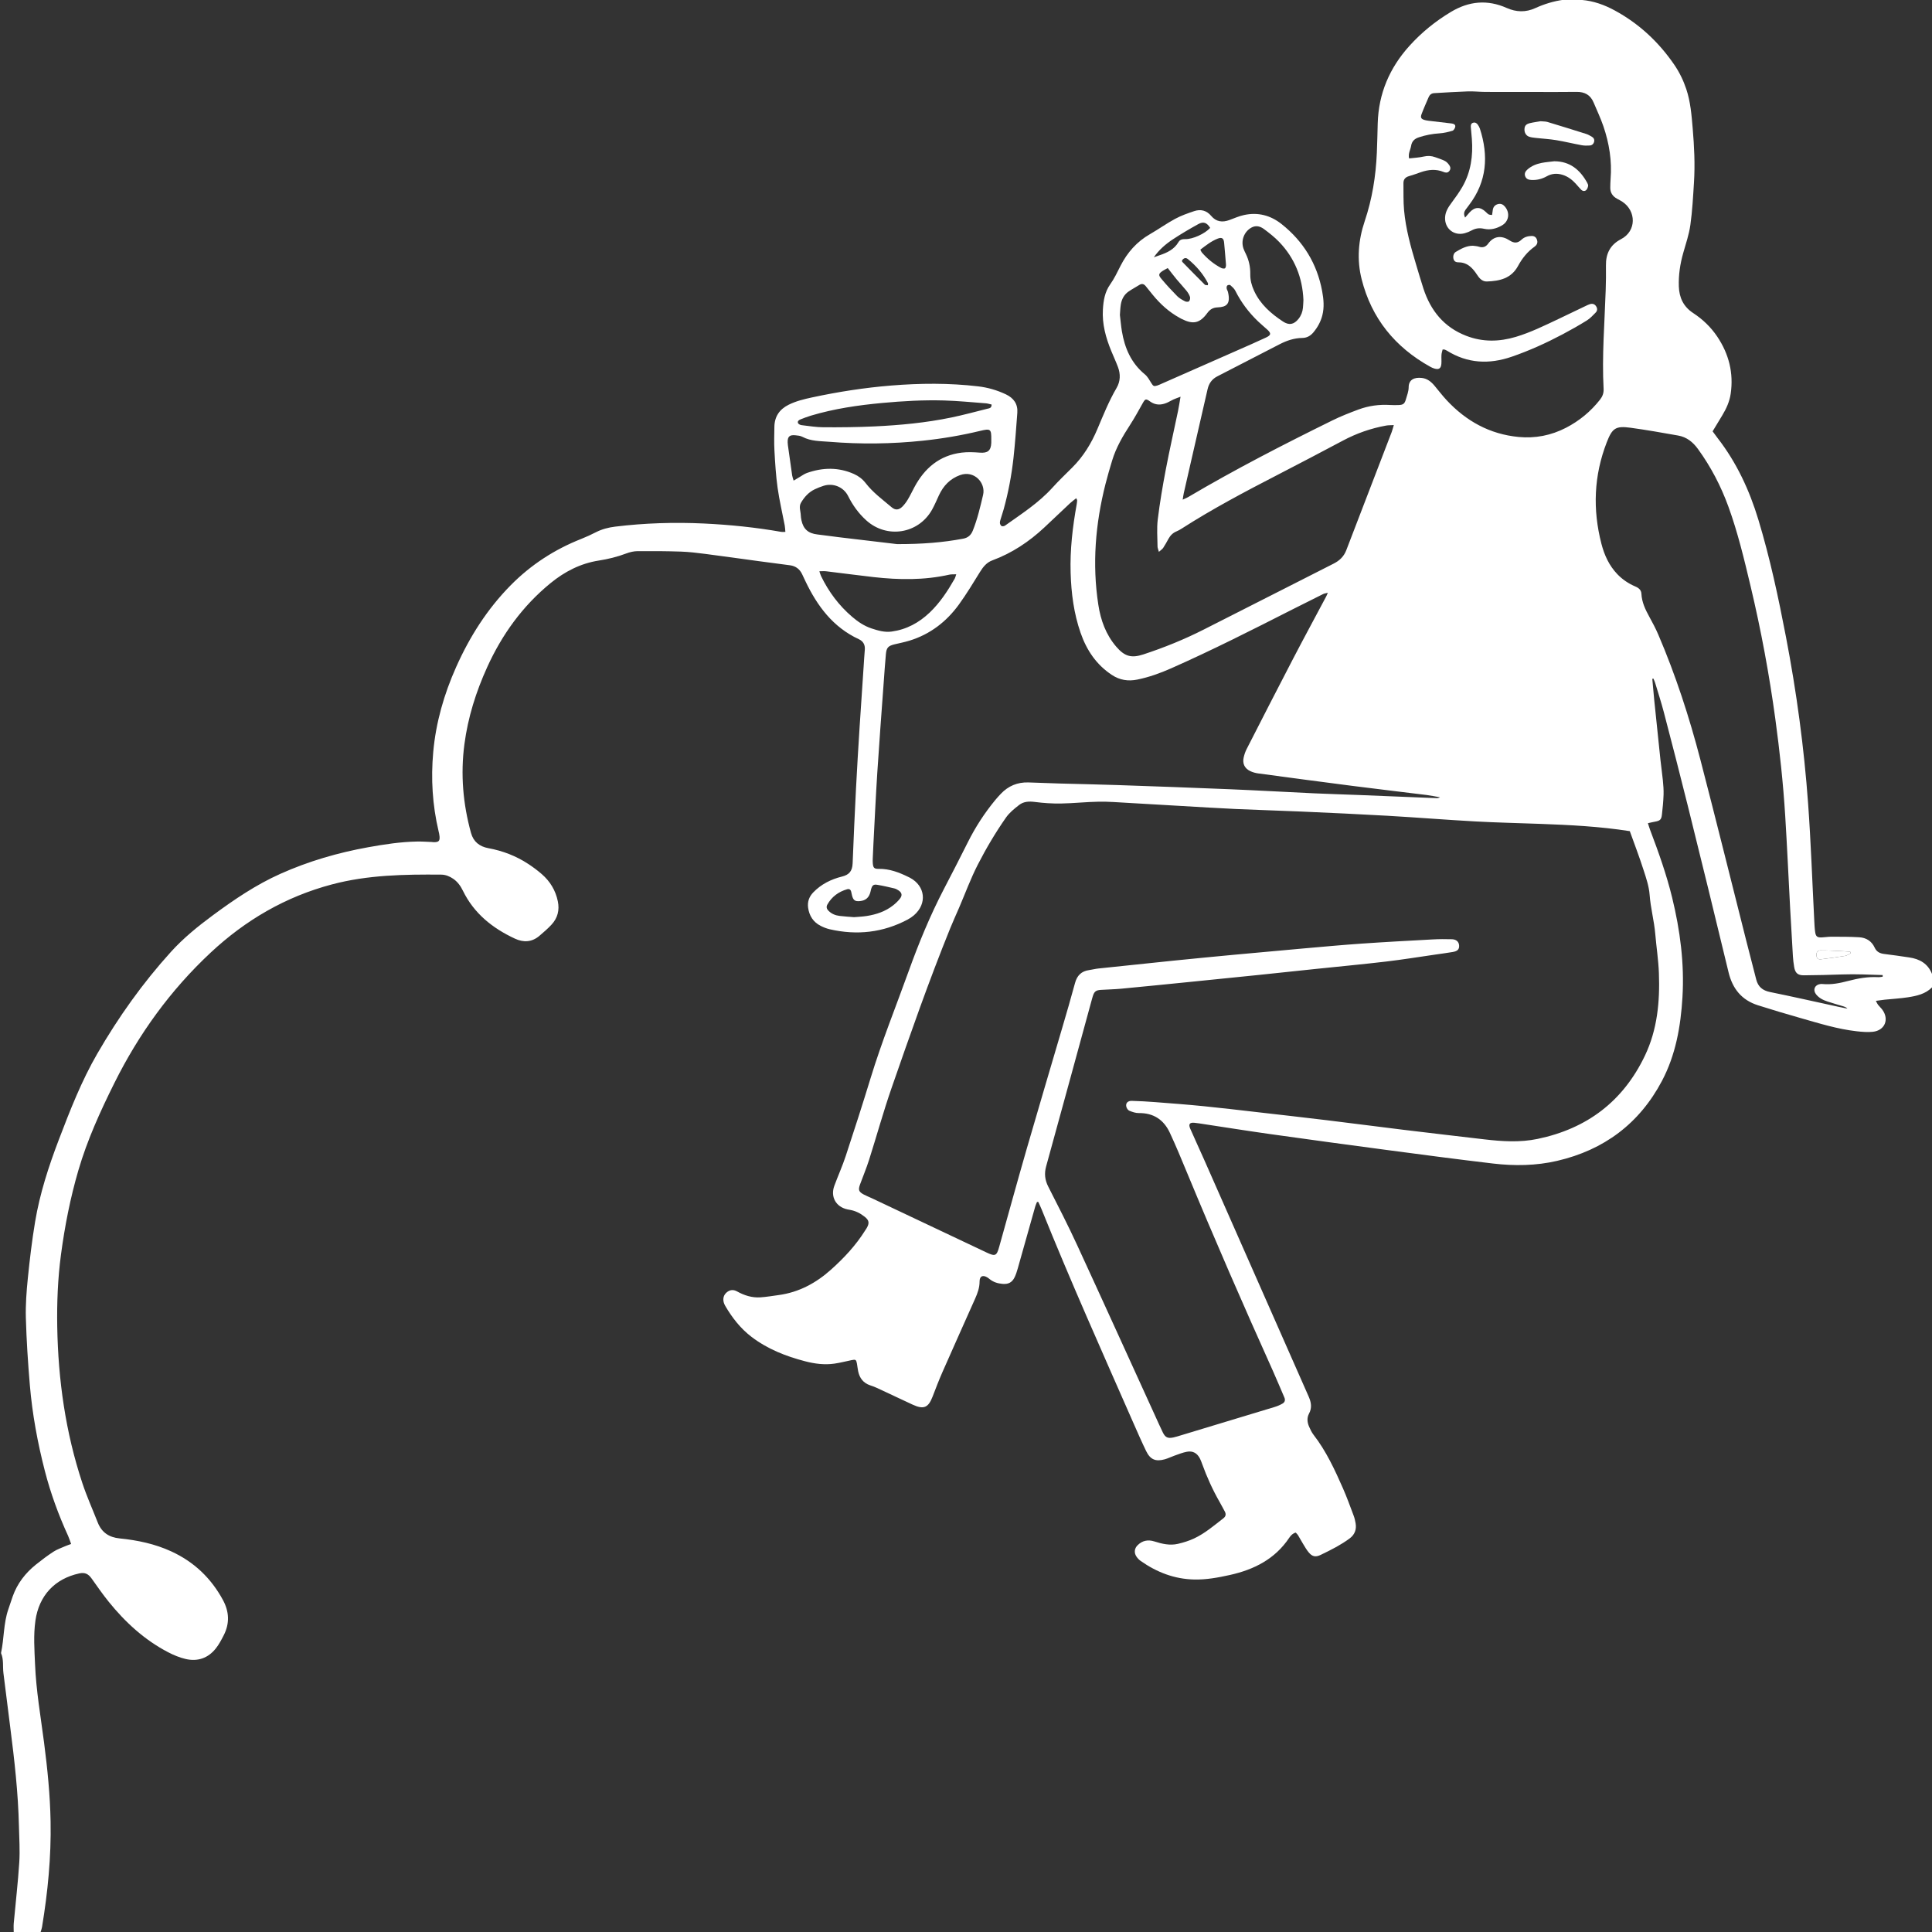 <?xml version="1.0" encoding="utf-8"?>
<!-- Generator: Adobe Illustrator 24.1.2, SVG Export Plug-In . SVG Version: 6.00 Build 0)  -->
<svg version="1.1" id="Layer_1" xmlns="http://www.w3.org/2000/svg" xmlns:xlink="http://www.w3.org/1999/xlink" x="0px" y="0px"
	 viewBox="0 0 1080 1080" style="enable-background:new 0 0 1080 1080;" xml:space="preserve">
<rect x="0" y="0" width="1080" height="1080" fill="#333333" stroke="none"/>
<style type="text/css">
	.st0{fill:#FFFFFF;}
</style>
<g>
	<path class="st0" d="M1080,551.95c-3.7,3.75-8.58,4.78-13.46,5.54c-4.29,0.67-8.65,0.89-12.98,1.34c-1.51,0.16-3.01,0.4-4.93,0.65
		c0.54,1.01,0.78,1.66,1.18,2.17c0.77,0.97,1.71,1.81,2.44,2.81c3.95,5.41,1.35,11.61-5.34,12.32c-2.95,0.31-6.01,0.04-8.98-0.29
		c-10.76-1.2-21.06-4.45-31.42-7.39c-7.96-2.26-15.9-4.64-23.79-7.14c-9.11-2.89-14.25-9.25-16.47-18.52
		c-7.45-31.01-15.07-61.99-22.75-92.95c-4.34-17.49-8.86-34.93-13.41-52.37c-1.44-5.51-3.21-10.93-4.85-16.38
		c-0.25-0.83-0.65-1.61-0.98-2.41c-0.21,0.05-0.41,0.11-0.62,0.16c0.35,3.87,0.67,7.75,1.06,11.61c1.15,11.24,2.31,22.47,3.5,33.7
		c0.4,3.81,0.98,7.61,1.35,11.42c0.26,2.67,0.48,5.37,0.39,8.05c-0.13,3.72-0.49,7.44-0.92,11.14c-0.33,2.83-1.07,3.4-3.93,3.92
		c-1.19,0.21-2.36,0.51-3.9,0.84c0.49,1.5,0.81,2.66,1.24,3.78c4.7,12.4,9.15,24.89,12.3,37.79c4.47,18.32,6.9,36.88,5.77,55.75
		c-0.97,16.25-3.77,32.2-11.46,46.75c-12.6,23.84-32.39,38.61-58.59,44.69c-11.82,2.74-23.87,2.9-35.86,1.49
		c-19.75-2.33-39.47-4.93-59.19-7.55c-21.87-2.9-43.74-5.87-65.59-8.94c-13.13-1.85-26.22-3.95-39.33-5.93
		c-0.92-0.14-1.85-0.25-2.78-0.35c-2.65-0.27-3.46,0.75-2.36,3.27c2.53,5.79,5.21,11.52,7.76,17.3
		c19.49,44.16,38.96,88.33,58.46,132.49c1.4,3.18,1.95,6.25,0.18,9.53c-1.25,2.33-1,4.86,0.03,7.23c0.7,1.61,1.47,3.25,2.53,4.62
		c7.05,9.1,11.82,19.46,16.42,29.89c2.21,5.02,4.06,10.2,6,15.34c0.51,1.34,0.82,2.78,1.07,4.2c0.61,3.48-0.53,6.4-3.34,8.48
		c-2.32,1.72-4.8,3.26-7.32,4.68c-2.89,1.62-5.88,3.06-8.86,4.51c-2.77,1.34-4.64,1.04-6.64-1.32c-1.26-1.49-2.22-3.23-3.25-4.9
		c-0.98-1.59-1.84-3.24-2.81-4.83c-0.31-0.51-0.81-0.91-1.28-1.42c-1.65,0.48-2.73,1.6-3.58,2.87
		c-7.99,11.98-19.77,17.87-33.36,20.87c-6.49,1.43-13,2.64-19.69,2.5c-11.15-0.23-21.05-4.06-30.07-10.42
		c-0.91-0.64-1.72-1.52-2.34-2.45c-1.38-2.07-1.13-4.48,0.63-6.25c2.67-2.7,5.88-3.3,9.44-2.16c4.29,1.37,8.67,2.38,13.14,1.34
		c3.1-0.72,6.21-1.68,9.08-3.03c6.05-2.84,11.1-7.21,16.35-11.27c1.38-1.07,1.57-2.33,0.75-3.83c-0.95-1.72-1.84-3.48-2.82-5.19
		c-3.93-6.85-7.17-14.01-9.85-21.43c-0.35-0.97-0.71-1.95-1.17-2.87c-1.57-3.09-3.98-4.49-7.37-3.85c-2.32,0.43-4.55,1.35-6.79,2.13
		c-1.85,0.64-3.63,1.55-5.51,2.08c-5.13,1.43-8.12,0.17-10.44-4.61c-2.48-5.12-4.77-10.35-7.06-15.56
		c-17.46-39.74-35.2-79.35-51.4-119.63c-0.56-1.39-1.22-2.73-1.84-4.09c-0.24,0.02-0.48,0.04-0.71,0.06
		c-0.32,0.81-0.72,1.6-0.96,2.44c-3.27,11.56-6.5,23.13-9.78,34.68c-0.48,1.69-1.01,3.39-1.77,4.96c-1.45,2.96-3.58,3.99-6.84,3.69
		c-2.64-0.24-5.07-0.99-7.16-2.69c-0.4-0.33-0.81-0.65-1.25-0.92c-2.55-1.54-4.33-0.73-4.33,2.28c0,3.45-1.12,6.5-2.47,9.54
		c-6.11,13.72-12.27,27.42-18.32,41.17c-1.96,4.45-3.7,9-5.44,13.54c-2.42,6.33-4.99,7.44-11.2,4.58
		c-6.77-3.12-13.5-6.33-20.26-9.47c-1.12-0.52-2.31-0.92-3.48-1.32c-3.82-1.28-5.91-4.04-6.71-7.87c-0.3-1.42-0.42-2.87-0.68-4.3
		c-0.39-2.16-0.76-2.38-2.93-1.93c-3.24,0.67-6.45,1.51-9.72,1.98c-5.51,0.79-10.96,0.08-16.31-1.32
		c-10.81-2.81-21.08-6.85-30.04-13.7c-6.1-4.67-10.73-10.62-14.59-17.21c-0.31-0.53-0.58-1.1-0.77-1.69
		c-0.75-2.3-0.18-4.47,1.56-5.92c1.79-1.5,3.74-1.67,5.77-0.54c4.07,2.26,8.4,3.63,13.07,3.32c3.4-0.23,6.78-0.81,10.17-1.27
		c11.39-1.54,20.96-6.74,29.43-14.34c7.22-6.48,13.76-13.49,18.92-21.73c0.27-0.44,0.59-0.85,0.85-1.3
		c1.67-2.86,1.42-4.46-1.13-6.45c-2.39-1.88-5.04-3.25-8.08-3.79c-0.51-0.09-1.02-0.18-1.53-0.29c-6.43-1.39-9.59-7.03-7.3-13.22
		c2.05-5.53,4.49-10.94,6.34-16.54c4.8-14.55,9.5-29.14,13.98-43.79c6.18-20.23,14.1-39.83,21.26-59.71
		c5.62-15.61,11.92-30.92,19.58-45.66c4.54-8.73,9.06-17.48,13.45-26.28c4.23-8.48,9.35-16.37,15.38-23.67
		c0.99-1.2,2.04-2.34,3.11-3.47c4.16-4.38,9.28-6.5,15.31-6.33c5.9,0.17,11.8,0.44,17.71,0.61c10.67,0.3,21.34,0.49,32.01,0.86
		c21.02,0.72,42.04,1.46,63.05,2.34c15.84,0.66,31.66,1.57,47.5,2.3c8.28,0.38,16.57,0.6,24.85,0.93
		c14.28,0.57,28.57,1.16,42.85,1.74c0.7,0.03,1.4,0,2.17-0.47c-2.5-0.43-5-0.97-7.52-1.29c-13.78-1.72-27.57-3.31-41.34-5.08
		c-17.57-2.25-35.13-4.61-52.69-6.97c-1.52-0.2-3.07-0.63-4.45-1.27c-3.2-1.49-4.52-4.24-3.73-7.68c0.37-1.6,0.9-3.21,1.65-4.67
		c8.58-16.79,17.16-33.58,25.87-50.3c6.12-11.76,12.45-23.42,18.67-35.13c0.24-0.45,0.41-0.92,0.86-1.93
		c-1.15,0.29-1.91,0.35-2.54,0.66c-5.75,2.85-11.49,5.72-17.22,8.62c-22.44,11.4-44.88,22.79-67.9,32.97
		c-6.07,2.68-12.29,4.93-18.83,6.26c-5.15,1.05-9.82,0.32-14.24-2.59c-8.7-5.73-14.13-13.87-17.48-23.51
		c-3.78-10.86-5.24-22.15-5.58-33.59c-0.39-12.9,1.11-25.65,3.4-38.33c0.13-0.71,0.21-1.43,0.24-2.15c0.01-0.26-0.21-0.52-0.51-1.21
		c-1.24,1-2.39,1.81-3.41,2.76c-4.84,4.53-9.63,9.12-14.48,13.65c-8.5,7.93-18.01,14.27-28.97,18.32c-3.21,1.18-5.15,3.61-6.89,6.42
		c-3.82,6.16-7.56,12.39-11.81,18.25c-7,9.64-16.09,16.66-27.61,20.21c-2.76,0.85-5.62,1.4-8.44,2.08c-3.5,0.85-4.47,1.87-4.79,5.49
		c-0.47,5.26-0.84,10.53-1.22,15.8c-1.22,16.84-2.51,33.68-3.59,50.54c-0.85,13.13-1.44,26.28-2.14,39.41
		c-0.15,2.79-0.28,5.58-0.39,8.38c-0.04,0.93-0.06,1.87,0.02,2.8c0.22,2.47,0.76,3.13,3.31,3.09c6-0.1,11.37,1.96,16.61,4.54
		c0.28,0.14,0.56,0.27,0.84,0.41c8.64,4.6,9.73,14.51,2.27,20.97c-1.09,0.94-2.32,1.76-3.59,2.44c-13.78,7.29-28.3,8.87-43.42,5.42
		c-1.8-0.41-3.58-1.1-5.22-1.95c-4.08-2.09-6.31-5.59-6.95-10.07c-0.46-3.27,0.51-6.14,2.81-8.55c4.45-4.64,10.01-7.4,16.11-8.91
		c3.88-0.96,5.79-2.91,5.96-7.42c0.55-13.97,1.18-27.95,1.89-41.91c0.58-11.38,1.28-22.76,2-34.13c0.71-11.27,1.49-22.54,2.25-33.8
		c0.21-3.2,0.4-6.41,0.67-9.61c0.22-2.72-0.94-4.7-3.31-5.8c-14.46-6.69-23.27-18.56-29.89-32.45c-0.62-1.31-1.23-2.63-1.86-3.94
		c-1.36-2.83-3.59-4.51-6.7-4.94c-5.95-0.81-11.92-1.56-17.87-2.36c-9.86-1.33-19.7-2.74-29.57-4.01c-4.52-0.58-9.06-1.13-13.6-1.29
		c-8.08-0.27-16.17-0.32-24.25-0.25c-2.13,0.02-4.35,0.55-6.35,1.31c-4.97,1.88-10.07,3.13-15.31,3.95
		c-10.2,1.59-19.05,6.15-26.98,12.63c-15.63,12.78-27.11,28.7-35.42,47c-6.25,13.76-10.75,28.05-12.72,43.06
		c-2.21,16.77-0.81,33.3,3.69,49.58c1.36,4.91,4.75,7.6,9.69,8.51c8.04,1.48,15.55,4.36,22.38,8.86c2.59,1.7,5.1,3.57,7.44,5.6
		c4.68,4.05,7.76,9.11,9.02,15.22c1.02,4.92-0.08,9.31-3.45,12.98c-2.09,2.28-4.47,4.32-6.83,6.33c-4.16,3.56-8.85,3.83-13.66,1.6
		c-12.55-5.83-22.92-14.07-29.13-26.82c-1.28-2.63-2.96-5-5.44-6.68c-2.01-1.37-4.23-2.28-6.67-2.3
		c-20.54-0.17-41.02,0.14-61.1,5.47c-25.92,6.87-48.29,19.92-67.81,38.15c-22.46,20.98-40.14,45.43-53.81,72.9
		c-7.86,15.79-15.15,31.79-20.11,48.76c-4.52,15.44-7.6,31.18-9.73,47.12c-1.78,13.39-2.32,26.84-2.09,40.32
		c0.52,29.8,4.63,59.06,14.04,87.42c2.47,7.46,5.71,14.66,8.59,21.99c2.2,5.6,6.3,8.34,12.29,8.94c9.93,0.99,19.63,3.03,28.79,7.23
		c12.7,5.83,22.27,14.93,28.91,27.18c3.51,6.47,3.85,13.04,0.49,19.65c-1.31,2.57-2.68,5.19-4.46,7.43
		c-4.33,5.46-10.16,7.47-16.9,5.9c-3.38-0.79-6.71-2.18-9.8-3.79c-13.18-6.87-23.9-16.72-33.17-28.19
		c-3.38-4.18-6.45-8.62-9.57-13.01c-1.87-2.63-3.79-3.51-6.91-2.84c-13.74,2.97-22.51,12.46-24.49,26.36
		c-1.17,8.17-0.55,16.33-0.21,24.51c0.61,14.63,3.12,29.04,5.01,43.52c1.91,14.7,3.4,29.42,3.67,44.27
		c0.37,19.86-1.56,39.52-4.79,59.07c-0.15,0.89-0.5,1.75-0.78,2.72c-5.01,0-9.85,0-15.04,0c0-1.69-0.12-3.3,0.02-4.89
		c1.03-11.35,2.36-22.68,3.09-34.05c0.43-6.7-0.04-13.46-0.19-20.19c-0.42-18.57-2.51-36.99-4.87-55.39
		c-1.29-10.07-2.54-20.15-3.8-30.22c-0.46-3.68,0.23-7.49-1.3-11.05c-0.04-0.09-0.03-0.21-0.01-0.31c1.71-7.98,1.33-16.32,4-24.14
		c0.84-2.45,1.62-4.91,2.49-7.35c2.57-7.24,7.1-13.09,13.04-17.84c3.15-2.52,6.39-4.98,9.77-7.17c2.05-1.33,4.45-2.13,6.71-3.13
		c0.91-0.4,1.87-0.7,3.14-1.17c-0.63-1.72-1.07-3.18-1.69-4.55c-5.36-11.71-9.76-23.76-12.98-36.23
		c-4.07-15.78-7.02-31.77-8.4-48.01c-1.06-12.48-1.87-25.01-2.23-37.53c-0.21-7.43,0.36-14.92,1.11-22.33
		c1.07-10.51,2.31-21.01,4.05-31.43c2.63-15.79,7.57-30.97,13.26-45.9c6.28-16.47,12.69-32.88,21.55-48.18
		c11.77-20.33,25.32-39.4,41.12-56.83c7-7.73,15.03-14.24,23.38-20.41c11.94-8.82,24.19-17.13,37.8-23.22
		c15.77-7.06,32.25-11.84,49.23-14.89c8.98-1.61,17.99-3,27.14-3.16c2.69-0.05,5.38,0.14,8.07,0.24c0.52,0.02,1.03,0.13,1.54,0.12
		c2.52-0.03,3.19-0.7,3.01-3.16c-0.08-1.03-0.32-2.05-0.56-3.05c-3.44-14.56-4.32-29.3-2.98-44.16
		c1.49-16.56,6.03-32.33,12.79-47.49c7.57-17,17.42-32.5,30.54-45.79c11.3-11.44,24.51-20.01,39.48-25.91
		c2.79-1.1,5.51-2.37,8.18-3.73c3.38-1.72,6.97-2.64,10.69-3.1c16.5-2.02,33.07-2.53,49.66-1.75c14.49,0.69,28.92,2.16,43.23,4.68
		c0.59,0.1,1.21,0.01,2.28,0.01c-0.13-1.31-0.15-2.49-0.36-3.62c-1.33-7.02-3-13.99-3.99-21.05c-0.96-6.86-1.37-13.81-1.76-20.73
		c-0.25-4.44-0.1-8.9-0.03-13.35c0.09-5.74,2.85-9.79,7.97-12.33c4.13-2.05,8.54-3.12,13-4.08c14.6-3.14,29.34-5.44,44.22-6.65
		c16.25-1.33,32.51-1.46,48.73,0.45c5.37,0.63,10.54,2.13,15.46,4.45c4.38,2.07,6.79,5.4,6.42,10.35
		c-0.64,8.47-1.22,16.95-2.16,25.39c-1.07,9.58-2.85,19.05-5.42,28.36c-0.47,1.7-1.05,3.36-1.55,5.05
		c-0.26,0.89-0.62,1.81-0.61,2.71c0.01,0.62,0.44,1.5,0.95,1.78c0.47,0.26,1.45,0.09,1.95-0.27c9.19-6.54,18.72-12.63,26.39-21.1
		c3.55-3.92,7.37-7.58,11.12-11.31c6.2-6.16,10.66-13.44,14.05-21.45c3.31-7.82,6.46-15.71,10.77-23.08
		c2.16-3.7,2.26-7.73,0.76-11.71c-1.13-3-2.49-5.92-3.71-8.89c-3.07-7.45-5.19-15.1-4.7-23.25c0.3-4.98,1.04-9.79,4.11-14.09
		c2.27-3.18,3.95-6.8,5.74-10.31c3.81-7.49,9.12-13.5,16.48-17.72c4.76-2.73,9.24-5.96,14.07-8.56c3.34-1.8,7-3.09,10.62-4.3
		c3.65-1.22,6.93-0.41,9.52,2.67c2.77,3.3,6.23,3.75,10.13,2.32c2.72-1,5.4-2.2,8.21-2.81c7.77-1.7,14.84,0.15,21.02,5.06
		c12.16,9.67,19.81,22.12,22.66,37.45c0.84,4.51,1.26,9.02,0.11,13.55c-0.91,3.59-2.65,6.72-5.01,9.55
		c-1.62,1.93-3.63,3.07-6.18,3.1c-4.57,0.05-8.74,1.48-12.75,3.55c-11.59,5.99-23.2,11.96-34.8,17.93
		c-2.97,1.53-4.68,3.95-5.41,7.18c-3.11,13.63-6.25,27.26-9.37,40.88c-1.32,5.75-2.64,11.51-3.94,17.26
		c-0.22,0.96-0.33,1.95-0.6,3.59c1.42-0.66,2.26-0.97,3.01-1.41c26.24-15.5,53.32-29.42,80.64-42.87c4.73-2.33,9.66-4.26,14.6-6.1
		c5.69-2.11,11.63-2.92,17.71-2.54c1.65,0.1,3.32,0.1,4.97,0.02c2.28-0.11,3.13-0.75,3.78-2.98c0.66-2.29,1.6-4.62,1.61-6.94
		c0.01-4.15,3.01-5.72,7.4-5.21c2.98,0.35,5.13,2.08,6.98,4.27c2.27,2.69,4.4,5.52,6.79,8.09c10.91,11.74,24.14,19.08,40.27,20.63
		c9.31,0.89,18.18-0.84,26.49-5.13c7.47-3.86,13.82-9.1,19.03-15.72c1.42-1.8,2.13-3.7,2.01-6.01c-0.98-18.45,0.57-36.85,1.17-55.27
		c0.15-4.56,0.22-9.12,0.14-13.68c-0.12-6.62,2.37-11.62,8.39-14.74c8.85-4.58,8.52-15.83,0.82-20.92
		c-0.95-0.63-1.97-1.15-2.97-1.69c-2.49-1.35-3.87-3.39-3.82-6.28c0.03-1.55,0.05-3.11,0.17-4.66c0.83-10.19-0.75-20.06-4.04-29.66
		c-1.54-4.49-3.6-8.81-5.44-13.2c-1.78-4.25-4.99-6.01-9.57-5.94c-8.4,0.13-16.8,0.04-25.2,0.04c-8.61,0-17.21,0.03-25.82-0.02
		c-3.21-0.02-6.42-0.4-9.62-0.3c-6.31,0.21-12.61,0.63-18.92,0.98c-1.5,0.08-2.52,0.9-3.09,2.24c-1.34,3.14-2.75,6.26-3.95,9.46
		c-0.75,2.01-0.23,2.82,1.91,3.37c1.29,0.33,2.65,0.44,3.98,0.6c3.59,0.44,7.19,0.87,10.79,1.27c1.13,0.13,2.27,0.52,2.16,1.73
		c-0.08,0.85-0.84,2.12-1.56,2.34c-2.35,0.72-4.8,1.3-7.24,1.46c-3.97,0.25-7.8,0.98-11.56,2.22c-2.36,0.77-3.92,2.17-4.33,4.76
		c-0.34,2.2-1.76,4.21-1.13,7.04c2.77-0.33,5.55-0.44,8.21-1.06c2.25-0.52,4.3-0.39,6.39,0.37c1.85,0.68,3.76,1.24,5.49,2.15
		c1.01,0.53,1.87,1.55,2.51,2.53c0.64,0.98,0.66,2.19-0.23,3.18c-0.92,1.02-1.99,0.84-3.13,0.38c-4.27-1.75-8.52-1.3-12.75,0.17
		c-2.15,0.75-4.28,1.56-6.48,2.17c-2.11,0.58-3.2,1.83-3.17,3.99c0.07,5.07-0.1,10.16,0.36,15.19c0.95,10.36,3.72,20.35,6.72,30.28
		c1.35,4.46,2.64,8.94,4.08,13.37c4.03,12.38,11.51,21.65,23.95,26.45c9.19,3.55,18.4,3.37,27.73,0.58
		c8.28-2.48,15.98-6.3,23.75-9.96c5.15-2.43,10.27-4.92,15.41-7.38c0.75-0.36,1.5-0.73,2.29-0.96c1.45-0.42,2.67-0.03,3.48,1.31
		c0.75,1.22,0.64,2.45-0.33,3.43c-1.53,1.53-3.03,3.21-4.84,4.34c-4.39,2.73-8.9,5.29-13.47,7.71c-9.25,4.9-18.76,9.23-28.68,12.64
		c-12.58,4.31-24.63,3.75-36.1-3.39c-0.43-0.27-0.92-0.46-1.4-0.65c-0.18-0.07-0.4-0.01-1.05-0.01c-0.21,0.93-0.57,1.95-0.64,3
		c-0.11,1.65,0.08,3.32-0.05,4.96c-0.21,2.65-1.43,3.43-3.98,2.65c-0.79-0.24-1.55-0.59-2.27-0.99
		c-19.65-10.93-32.79-27.01-38.33-48.94c-2.76-10.94-1.86-21.81,1.73-32.46c4.17-12.37,6.2-25.12,6.77-38.12
		c0.24-5.48,0.34-10.98,0.49-16.46c0.46-16.67,6.59-31.03,17.7-43.35c6.78-7.53,14.57-13.82,23.25-19.03
		c10.03-6.02,20.39-7,31.18-2.19c5.3,2.36,10.64,2.51,15.95,0.08c5.03-2.29,10.25-3.89,15.73-4.65c0.27-0.04,0.5-0.31,0.75-0.47
		c2.7,0,5.39,0,8.09,0c0.46,0.19,0.9,0.51,1.37,0.55c6.63,0.55,12.71,2.74,18.51,5.9c13.57,7.38,24.53,17.6,33.23,30.29
		c2.88,4.21,5.1,8.76,6.72,13.61c2.39,7.15,2.97,14.6,3.6,22.02c0.85,10.02,1.35,20.07,0.72,30.12c-0.5,7.95-0.92,15.94-2.02,23.82
		c-0.74,5.3-2.51,10.46-3.98,15.64c-1.75,6.13-2.68,12.34-2.47,18.72c0.21,6.31,2.57,11.35,8.03,14.92
		c5.33,3.49,9.91,7.88,13.47,13.2c6.48,9.68,9.18,20.29,7.49,31.9c-0.64,4.38-2.44,8.33-4.71,12.08c-1.76,2.92-3.53,5.84-5.4,8.93
		c0.98,1.32,1.87,2.57,2.81,3.79c10.63,13.7,17.79,29.15,22.78,45.64c6.52,21.53,11.2,43.52,15.44,65.6
		c5.91,30.76,10.09,61.77,12.35,93c1.57,21.69,2.31,43.45,3.43,65.17c0.12,2.27,0.19,4.56,0.53,6.81c0.36,2.39,1.19,2.98,3.58,2.9
		c1.76-0.06,3.51-0.39,5.27-0.39c5.27,0.02,10.56-0.03,15.81,0.3c3.84,0.24,6.92,2.14,8.59,5.79c1.07,2.36,2.92,3.26,5.38,3.55
		c4.63,0.54,9.24,1.26,13.85,1.92c5.9,0.84,10.53,3.44,12.84,9.27C1080,546.97,1080,549.46,1080,551.95z M911.07,464.62
		c-16.98-2.66-33.53-3.46-50.09-4.07c-12.11-0.45-24.24-0.7-36.34-1.37c-16.34-0.9-32.66-2.22-49-3.16
		c-16.03-0.92-32.07-1.64-48.11-2.35c-12.21-0.54-24.43-0.87-36.64-1.43c-10.14-0.46-20.27-1.11-30.41-1.69
		c-9.93-0.57-19.85-1.18-29.78-1.73c-5.48-0.3-10.97-0.76-16.45-0.67c-7.04,0.11-14.06,0.9-21.1,1.02
		c-4.85,0.08-9.74-0.24-14.55-0.86c-3.27-0.42-6.33-0.32-8.88,1.66c-2.67,2.07-5.44,4.3-7.35,7.03
		c-5.87,8.41-11.1,17.22-15.79,26.38c-3.97,7.75-6.94,15.89-10.36,23.86c-1.67,3.9-3.46,7.76-5.05,11.7
		c-11.91,29.38-22.37,59.31-32.77,89.24c-4.62,13.3-8.35,26.9-12.62,40.32c-1.47,4.63-3.39,9.12-5.04,13.7
		c-1.08,3-0.67,4.05,2.13,5.55c1.46,0.78,3.02,1.37,4.51,2.07c21.34,10.09,42.68,20.18,64.02,30.29c4.95,2.34,5.72,2.02,7.15-3.09
		c5.14-18.35,10.17-36.73,15.46-55.04c6.49-22.49,13.2-44.91,19.78-67.38c2.45-8.35,4.89-16.7,7.16-25.09
		c1.13-4.2,3.57-6.63,7.89-7.23c1.74-0.24,3.46-0.71,5.21-0.89c13.91-1.48,27.82-2.95,41.73-4.36c11.44-1.16,22.89-2.27,34.34-3.34
		c12.79-1.2,25.59-2.36,38.39-3.49c10.84-0.95,21.67-1.96,32.53-2.71c13.23-0.92,26.47-1.62,39.71-2.34
		c3.62-0.2,7.25-0.22,10.88-0.11c2.52,0.08,3.89,1.45,4.03,3.48c0.14,2.13-0.86,3.2-3.68,3.67c-3.17,0.53-6.35,0.95-9.53,1.41
		c-9.23,1.33-18.43,2.83-27.69,3.92c-12.96,1.53-25.97,2.73-38.95,4.09c-10.92,1.14-21.84,2.32-32.77,3.45
		c-12.99,1.34-25.98,2.65-38.97,3.95c-12.47,1.25-24.95,2.51-37.43,3.69c-3.71,0.35-7.45,0.4-11.17,0.64
		c-2.9,0.18-3.79,0.93-4.63,3.69c-0.15,0.5-0.29,0.99-0.43,1.49c-8.52,31.16-17.01,62.33-25.61,93.48c-1.12,4.05-0.7,7.63,1.2,11.36
		c5.5,10.8,11.04,21.59,16.11,32.6c14.62,31.7,29.03,63.49,43.52,95.25c1.46,3.2,2.88,6.43,4.43,9.59c1.37,2.78,2.77,3.37,5.81,2.75
		c0.71-0.14,1.41-0.33,2.1-0.54c18.24-5.51,36.47-11.01,54.7-16.55c1.47-0.45,2.92-1.08,4.25-1.85c1.3-0.75,1.71-1.93,1.03-3.46
		c-2.12-4.83-4.09-9.73-6.26-14.54c-16.59-36.84-32.72-73.87-48.18-111.2c-3.09-7.46-6.17-14.94-9.59-22.26
		c-3.37-7.2-9.08-11.05-17.29-10.94c-1.79,0.02-3.66-0.62-5.35-1.32c-0.77-0.32-1.5-1.45-1.68-2.33c-0.4-1.96,0.83-3.24,3.12-3.18
		c4.35,0.12,8.7,0.36,13.03,0.7c8.99,0.69,17.98,1.37,26.94,2.26c9.79,0.97,19.57,2.14,29.35,3.26c13.28,1.52,26.56,3.01,39.83,4.62
		c14.19,1.72,28.37,3.59,42.56,5.32c15.12,1.84,30.25,3.59,45.38,5.36c9.91,1.16,19.82,1.81,29.71-0.25
		c27.58-5.74,47.8-20.98,60-46.54c6.98-14.62,8.4-30.25,7.82-46.12c-0.27-7.34-1.42-14.64-2.04-21.96
		c-0.62-7.31-2.6-14.4-3.14-21.76c-0.35-4.76-1.95-9.5-3.45-14.09C916.37,478.88,913.62,471.73,911.07,464.62z M1052.42,546
		c0.01-0.31,0.01-0.63,0.02-0.94c-7.54-0.23-15.07-0.61-22.63-0.34c-7.14,0.26-14.29,0.42-21.44,0.48
		c-3.44,0.03-4.88-1.33-5.43-4.72c-0.32-1.94-0.57-3.9-0.69-5.86c-0.56-9.1-1.08-18.19-1.57-27.29c-0.92-17.17-1.68-34.34-2.75-51.5
		c-1.12-17.99-3.06-35.91-5.49-53.78c-3.41-25.06-8.02-49.89-13.88-74.49c-3.55-14.91-7.1-29.82-12.34-44.26
		c-4.2-11.56-9.82-22.36-17.06-32.32c-2.79-3.84-6.27-6.66-11.02-7.5c-8.87-1.56-17.74-3.16-26.67-4.37
		c-8.31-1.13-10.22,0.23-13.29,8.15c-7.21,18.59-7.94,37.53-2.97,56.75c1.63,6.29,4.27,12.1,8.83,16.89
		c2.9,3.05,6.33,5.34,10.18,6.98c1.86,0.79,3.24,1.95,3.34,4.06c0.23,4.71,2.19,8.78,4.4,12.8c1.79,3.26,3.56,6.56,5.02,9.98
		c9.73,22.7,17.35,46.14,23.56,70.01c8.73,33.56,17.05,67.24,25.56,100.86c1.85,7.33,3.77,14.64,5.64,21.96
		c1.03,4.05,3.54,6.15,7.72,7c12.78,2.6,25.51,5.49,38.25,8.26c1.67,0.36,3.35,0.69,5.02,1.03c-0.74-0.78-1.61-1.08-2.48-1.35
		c-2.87-0.87-5.77-1.68-8.62-2.62c-2.49-0.81-4.83-1.96-6.48-4.09c-1.9-2.46-0.68-5.29,2.41-5.69c0.41-0.05,0.83-0.06,1.24-0.02
		c4.94,0.49,9.7-0.49,14.42-1.73c5.44-1.43,10.92-2.4,16.58-2.1C1050.68,546.29,1051.56,546.09,1052.42,546z M779.15,237.63
		c-1.85,0.1-3.08,0.04-4.27,0.26c-8.52,1.53-16.58,4.36-24.23,8.44c-12.06,6.43-24.17,12.76-36.31,19.03
		c-18.32,9.45-36.54,19.07-53.9,30.21c-0.87,0.56-1.78,1.07-2.73,1.46c-2.03,0.82-3.44,2.25-4.49,4.11
		c-0.96,1.72-1.88,3.46-2.97,5.1c-0.5,0.76-1.36,1.28-2.42,2.25c-0.37-1.39-0.75-2.16-0.76-2.94c-0.04-5.07-0.49-10.21,0.13-15.21
		c1.14-9.34,2.73-18.65,4.49-27.9c2.07-10.88,4.54-21.68,6.8-32.52c0.52-2.49,0.89-5,1.44-8.15c-1.77,0.68-2.91,1.05-3.99,1.55
		c-1.32,0.6-2.55,1.4-3.89,1.94c-3.16,1.27-6.21,1.27-9.13-0.82c-2.41-1.73-2.76-1.51-4.19,1.04c-2.28,4.06-4.51,8.17-7.04,12.07
		c-4.08,6.28-7.83,12.7-10.01,19.92c-1.31,4.36-2.6,8.73-3.72,13.15c-5.62,22.23-7.5,44.68-3.99,67.46c1.33,8.66,4.22,16.65,10,23.4
		c4.65,5.43,8.4,6.56,15.14,4.35c11.62-3.82,22.93-8.39,33.85-13.94c17.35-8.82,34.72-17.61,52.07-26.42
		c6.83-3.47,13.65-6.97,20.49-10.41c3.28-1.65,5.72-3.99,7.06-7.49c8.45-22.04,16.94-44.07,25.4-66.1
		C778.37,240.41,778.63,239.31,779.15,237.63z M626.03,176.08c0.38,3.11,0.62,6.11,1.11,9.07c1.58,9.47,5.2,17.84,12.86,24.13
		c1.53,1.26,2.55,3.19,3.63,4.93c1,1.6,1.41,1.91,3.23,1.32c0.79-0.25,1.54-0.6,2.3-0.94c14.31-6.3,28.62-12.6,42.93-18.91
		c5.21-2.3,10.43-4.57,15.58-6.98c2.93-1.37,3.03-2.36,0.7-4.49c-1.68-1.54-3.46-2.98-5.1-4.55c-5.22-4.99-9.48-10.67-12.73-17.14
		c-0.61-1.21-1.75-2.21-2.8-3.13c-0.3-0.26-1.31-0.11-1.68,0.21c-0.34,0.29-0.43,1.09-0.35,1.63c0.11,0.7,0.58,1.34,0.74,2.03
		c1.57,6.73-0.85,8.37-5.81,8.57c-2.48,0.1-4.2,1.04-5.7,3.09c-4.27,5.85-7.99,6.61-14.48,3.32c-0.37-0.19-0.73-0.39-1.09-0.59
		c-5.9-3.25-10.78-7.68-15.01-12.87c-1.31-1.61-2.61-3.22-3.91-4.84c-0.99-1.23-2.13-1.54-3.53-0.67c-2.02,1.26-4.14,2.38-6.09,3.73
		c-2.41,1.68-3.75,4.16-4.25,7C626.22,172.04,626.19,174.13,626.03,176.08z M443.64,268.67c1.43-0.86,2.38-1.44,3.34-2
		c1.34-0.77,2.62-1.75,4.05-2.26c8.82-3.12,17.62-3.33,26.31,0.54c2.59,1.16,4.8,2.82,6.55,5.09c4.09,5.31,9.48,9.23,14.53,13.51
		c2.13,1.8,4.1,1.6,6.08-0.41c1.15-1.17,2.15-2.53,2.99-3.94c1.32-2.22,2.44-4.56,3.65-6.84c5.7-10.69,14.09-17.81,26.42-19.34
		c3.35-0.42,6.82-0.25,10.2,0.01c4.36,0.33,6.18-1.07,6.37-5.45c0.03-0.62,0-1.24,0.01-1.86c0.04-5.91-0.37-6.26-6.24-4.85
		c-10.58,2.55-21.29,4.36-32.1,5.49c-17.34,1.82-34.72,2.03-52.1,0.61c-5.12-0.42-10.37-0.24-15.15-2.78
		c-1.14-0.61-2.59-0.74-3.92-0.87c-3.29-0.32-4.41,0.77-4.32,4.01c0.01,0.52,0.05,1.04,0.13,1.55c0.79,5.64,1.57,11.27,2.39,16.9
		C442.95,266.57,443.26,267.33,443.64,268.67z M501.46,304.16c14.41,0.02,25.74-0.93,36.97-3.04c2.68-0.5,4.36-1.96,5.39-4.54
		c2.59-6.47,4.15-13.2,5.74-19.96c1.56-6.62-4.93-13.93-12.9-11.03c-5.63,2.05-9.31,5.97-11.78,11.26
		c-1.27,2.72-2.42,5.51-3.89,8.12c-7.62,13.51-25.24,16.3-36.75,5.9c-4.28-3.87-7.57-8.44-10.15-13.61
		c-2.52-5.05-8.38-7.41-13.72-5.69c-1.67,0.54-3.32,1.18-4.91,1.94c-3.39,1.62-5.8,4.3-7.68,7.48c-1.35,2.27-0.23,4.65-0.14,6.99
		c0.03,0.93,0.17,1.86,0.36,2.77c1.04,5.01,3.81,7.43,8.94,8.01c4.01,0.46,8.01,1.06,12.02,1.54
		C480.77,301.71,492.59,303.11,501.46,304.16z M534.55,321.03c-1.54,0.07-2.75-0.04-3.88,0.21c-14.02,3.15-28.15,2.95-42.31,1.36
		c-8.84-1-17.66-2.19-26.49-3.25c-1.15-0.14-2.34-0.02-3.84-0.02c0.41,1.17,0.59,1.96,0.94,2.68c4.25,8.78,9.97,16.45,17.39,22.8
		c3.25,2.78,6.77,5.15,10.86,6.5c3.63,1.19,7.29,2.28,11.23,1.74c8.31-1.15,15.27-4.93,21.28-10.66
		c5.76-5.49,10.05-12.07,13.96-18.92C534.02,322.87,534.16,322.16,534.55,321.03z M728.62,167.7c-0.51-12.5-4.88-23.42-13.56-32.46
		c-2.56-2.67-5.53-4.99-8.51-7.21c-2.05-1.52-4.47-2.2-6.99-0.81c-4.11,2.27-6.03,7.32-4.43,11.78c0.35,0.97,0.8,1.91,1.26,2.84
		c1.77,3.6,2.59,7.41,2.52,11.41c-0.06,3.27,0.76,6.33,2.12,9.29c3.46,7.55,9.42,12.74,16.15,17.19c3.39,2.24,6.13,1.72,8.68-1.45
		c1.47-1.83,2.28-3.93,2.5-6.25C728.51,170.6,728.54,169.15,728.62,167.7z M554.32,226.14c-1.15-0.25-2.14-0.6-3.14-0.68
		c-7.84-0.58-15.67-1.38-23.52-1.6c-11.49-0.32-22.96,0.33-34.42,1.39c-13.52,1.25-26.91,3.2-39.95,7.1
		c-1.98,0.59-3.91,1.34-5.83,2.1c-0.89,0.35-1.82,1.03-1.35,2.08c0.26,0.57,1.24,1.05,1.95,1.13c4.11,0.49,8.23,1.17,12.35,1.19
		c9.41,0.04,18.84-0.04,28.24-0.48c14.48-0.67,28.91-2.04,43.13-4.98c6.78-1.4,13.47-3.24,20.19-4.91
		C552.98,228.23,554.32,228.21,554.32,226.14z M477.42,512.7c1.97-0.17,4.56-0.26,7.1-0.66c5.39-0.85,10.48-2.55,14.82-6
		c1.37-1.09,2.67-2.32,3.74-3.7c1.4-1.81,1.12-3.24-0.68-4.51c-0.75-0.53-1.62-1-2.5-1.21c-3.12-0.74-6.25-1.47-9.41-1.99
		c-2.23-0.37-2.89,0.22-3.55,2.46c-0.15,0.5-0.24,1.01-0.36,1.51c-0.79,3.16-2.65,4.79-5.82,5.12c-2.74,0.28-3.76-0.42-4.46-3.09
		c-0.19-0.7-0.31-1.42-0.47-2.12c-0.29-1.23-1.07-1.77-2.3-1.41c-4.77,1.4-8.54,4.13-11.01,8.52c-0.78,1.38-0.39,2.55,0.72,3.62
		c1.72,1.66,3.81,2.49,6.12,2.76C471.82,512.31,474.3,512.45,477.42,512.7z M671.01,139.55c0.34,0.68,0.49,1.19,0.8,1.55
		c3.08,3.53,6.63,6.49,10.78,8.66c0.63,0.33,1.78,0.54,2.2,0.21c0.48-0.39,0.59-1.46,0.53-2.22c-0.29-4-0.68-8-1.02-11.99
		c-0.22-2.56-1.24-3.31-3.67-2.34C677.07,134.83,674.1,137.2,671.01,139.55z M645,143.83c1.05-0.37,2.09-0.76,3.15-1.12
		c4.28-1.43,8.24-3.28,10.66-7.43c0.8-1.37,2.21-1.64,3.78-1.61c4.18,0.09,10.94-3.02,13.91-6.27c-1.83-2.94-3.74-3.73-6.64-2.13
		c-4.78,2.63-9.5,5.42-14.06,8.41C651.65,136.4,647.89,139.63,645,143.83z M652.78,149.85c-1.11,0.61-1.94,1.01-2.7,1.5
		c-2.38,1.54-2.69,2.32-0.94,4.42c2.83,3.4,5.85,6.66,8.96,9.81c1.21,1.22,2.83,2.08,4.38,2.88c0.61,0.31,1.89,0.33,2.22-0.07
		c0.49-0.58,0.74-1.75,0.5-2.47c-0.42-1.24-1.17-2.42-2-3.45c-1.75-2.17-3.69-4.19-5.47-6.33
		C656.1,154.17,654.56,152.12,652.78,149.85z M1034.53,532.91c-0.09-0.31-0.18-0.62-0.27-0.92c-2.04-0.13-4.07-0.29-6.11-0.37
		c-3.5-0.15-7-0.37-10.49-0.34c-1.71,0.01-2.44,1.23-2.23,2.99c0.18,1.48,0.88,2.16,2.55,1.96c4.5-0.54,8.98-1.15,13.45-1.89
		C1032.51,534.16,1033.5,533.4,1034.53,532.91z M660.74,145.62c0.07,0.36,0.03,0.63,0.15,0.75c4.19,4.28,8.37,8.56,12.62,12.78
		c0.32,0.32,1.07,0.2,1.69,0.29c0.04-0.55,0.17-0.9,0.06-1.13c-2.76-5.31-6.62-9.73-11.23-13.49
		C662.78,143.8,661.53,144.34,660.74,145.62z"/>
	<path class="st0" d="M819.01,121.62c1.03-1.19,1.74-2.06,2.49-2.88c2.97-3.21,5.98-3.27,9.11-0.22c1.58,1.54,1.58,1.54,3.47,1.66
		c0.13-0.98,0.24-1.98,0.42-2.97c0.3-1.71,1.34-2.76,3.02-3.16c1.62-0.38,2.81,0.33,3.81,1.53c2.87,3.45,2.15,8.17-1.71,10.42
		c-3.12,1.82-6.52,2.7-10.14,1.87c-2.46-0.56-4.69-0.25-6.89,0.97c-1.17,0.64-2.44,1.15-3.73,1.51c-6.05,1.72-11.4-2.62-11.05-8.89
		c0.17-3.16,1.78-5.64,3.6-8.09c2.15-2.9,4.29-5.85,6.09-8.98c4.74-8.28,5.99-17.32,5.28-26.71c-0.16-2.17-0.37-4.34-0.57-6.5
		c-0.1-1.1,0.01-2.16,1.21-2.55c1.11-0.37,2.05,0.13,2.68,1.07c0.46,0.68,0.91,1.41,1.16,2.18c4.92,15.21,3.95,29.6-6.03,42.71
		c-0.69,0.91-1.4,1.8-2.05,2.74C818.4,118.5,818.09,119.74,819.01,121.62z"/>
	<path class="st0" d="M823.37,137.37c1.12,0.17,2.29,0.19,3.35,0.54c2.2,0.72,3.86,0.1,5.16-1.69c3.21-4.42,7.55-4.72,11.99-1.82
		c2.43,1.59,4.47,1.69,6.67-0.42c1.53-1.47,3.56-2.05,5.71-2.07c1.41-0.01,2.37,0.65,2.87,1.94c0.49,1.26,0.35,2.44-0.61,3.45
		c-0.21,0.22-0.45,0.43-0.7,0.6c-3.98,2.82-6.95,6.57-9.22,10.77c-3.82,7.04-10.29,8.42-17.36,8.68c-2.22,0.08-3.85-1.26-5.08-3.09
		c-0.92-1.37-1.86-2.75-2.98-3.95c-2.03-2.19-4.49-3.65-7.61-3.65c-1.32,0-2.49-0.24-2.98-1.7c-0.5-1.51-0.08-3.39,1.23-4.16
		C816.75,139.05,819.74,137.36,823.37,137.37z"/>
	<path class="st0" d="M861.18,67.77c1.62,0.16,2.81,0.09,3.87,0.41c7.23,2.18,14.43,4.42,21.63,6.69c1.07,0.34,2.08,0.93,3.06,1.49
		c1.06,0.61,1.7,1.53,1.39,2.84c-0.3,1.25-1.18,2.04-2.39,2.13c-1.53,0.11-3.12,0.12-4.62-0.16c-4.78-0.88-9.51-2.05-14.3-2.84
		c-3.67-0.61-7.4-0.79-11.11-1.21c-1.33-0.15-2.71-0.27-3.95-0.71c-1.75-0.62-2.66-2.34-2.57-4.21c0.09-1.86,0.82-2.81,3.04-3.36
		C857.34,68.33,859.5,68.07,861.18,67.77z"/>
	<path class="st0" d="M868.83,90.15c8.83,0.01,14.46,4.8,18.46,12.08c0.29,0.53,0.59,1.22,0.48,1.75c-0.17,0.83-0.51,1.8-1.11,2.32
		c-0.85,0.73-1.99,0.56-2.81-0.28c-1.08-1.11-2.05-2.32-3.11-3.46c-2-2.15-4.27-3.88-7.12-4.79c-3.12-0.99-6.12-0.83-8.99,0.79
		c-2.68,1.52-5.55,2.2-8.62,2.04c-1.54-0.08-2.88-0.53-3.44-2.14c-0.57-1.62,0.25-2.81,1.39-3.81c2.25-1.95,4.95-3.01,7.8-3.58
		C864.09,90.61,866.47,90.45,868.83,90.15z"/>
	<path class="st0" d="M1034.53,532.91c-1.03,0.49-2.02,1.25-3.1,1.43c-4.47,0.74-8.96,1.35-13.45,1.89
		c-1.68,0.2-2.37-0.48-2.55-1.96c-0.21-1.76,0.52-2.98,2.23-2.99c3.5-0.03,7,0.19,10.49,0.34c2.04,0.09,4.07,0.25,6.11,0.37
		C1034.35,532.3,1034.44,532.6,1034.53,532.91z"/>
</g>
</svg>
